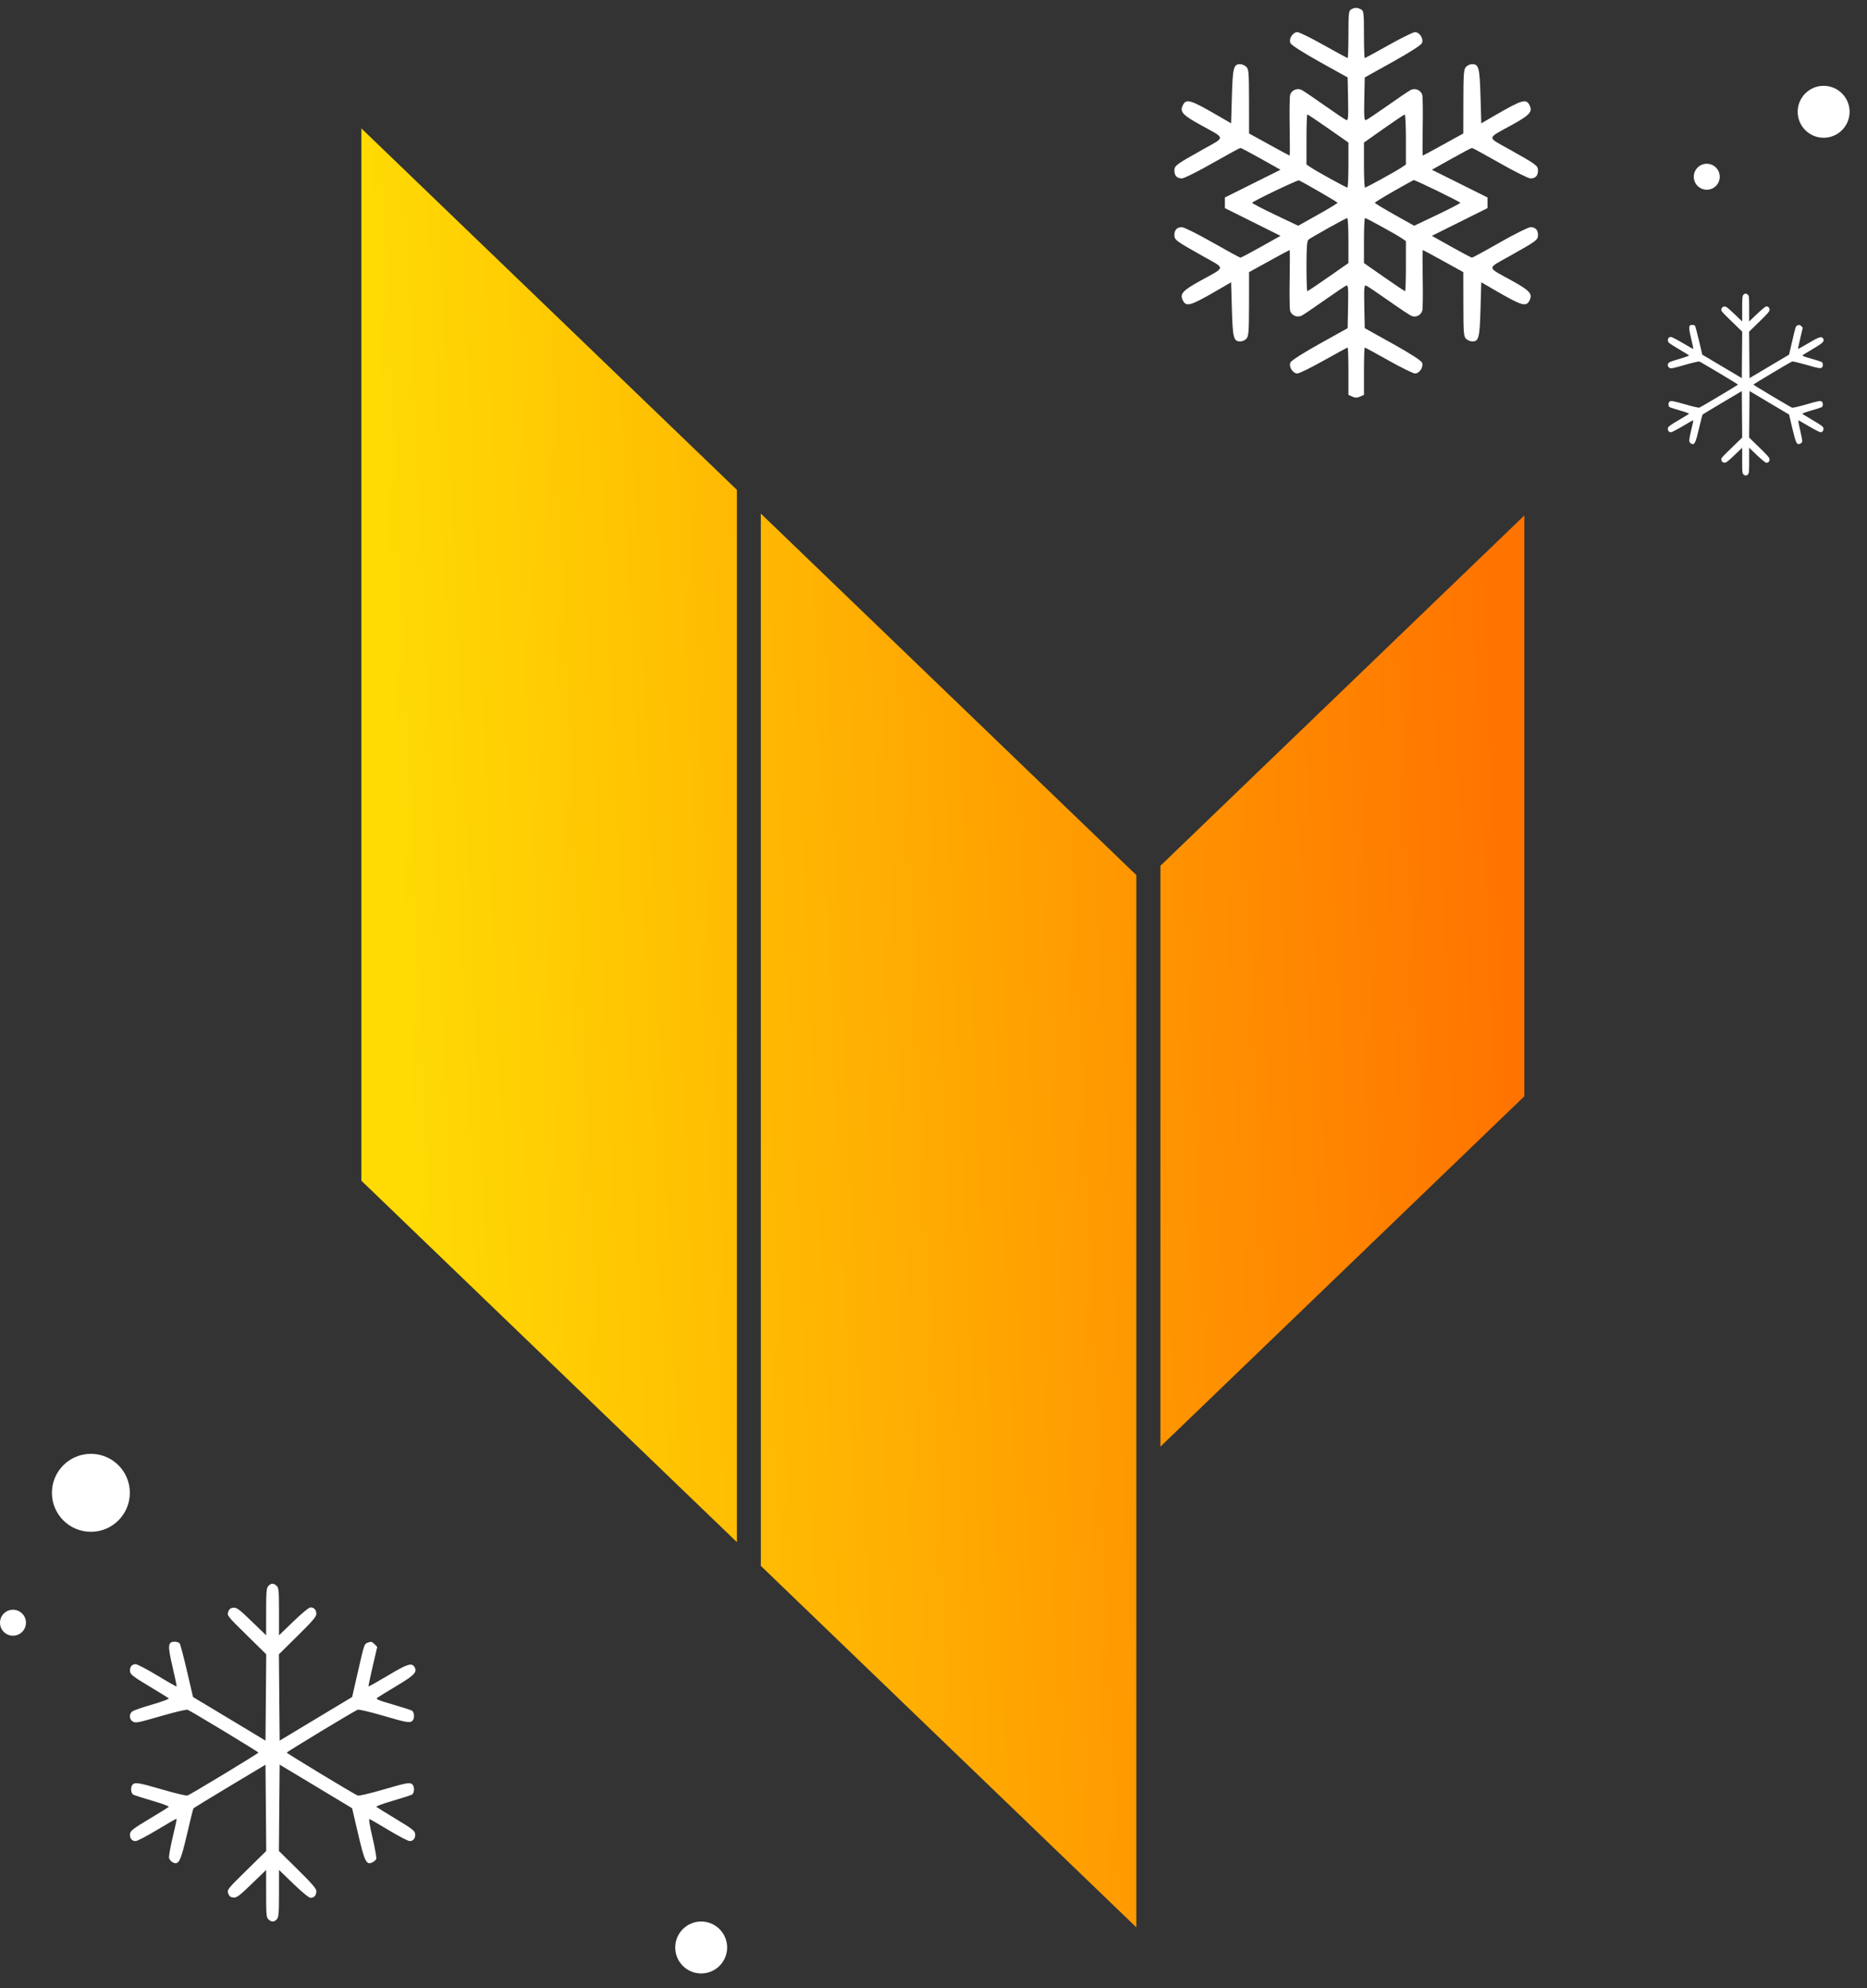 <svg width="62" height="66" viewBox="0 0 62 66" fill="none" xmlns="http://www.w3.org/2000/svg">
<rect x="0" y="0" width="62" height="66" fill="#333333" stroke="none"/>
<path fill-rule="evenodd" clip-rule="evenodd" d="M12 4.262L24.471 16.261V51.192L12 39.193V4.262ZM25.266 17.049L37.736 29.049V63.98L25.266 51.98V17.049ZM38.535 28.74L50.621 17.111V36.392L38.535 48.022V28.74Z" fill="url(#paint0_linear_10588_666)"/>
<path fill-rule="evenodd" clip-rule="evenodd" d="M8.909 52.65C8.849 52.718 8.838 52.846 8.838 53.508V54.286L8.358 53.821C7.943 53.42 7.86 53.358 7.75 53.368C7.653 53.378 7.612 53.411 7.579 53.507C7.537 53.63 7.554 53.651 8.189 54.274L8.841 54.915L8.829 56.348L8.817 57.781L7.614 57.057L6.41 56.334L6.209 55.471C6.099 54.996 5.989 54.583 5.966 54.553C5.942 54.523 5.867 54.498 5.799 54.498C5.573 54.498 5.563 54.624 5.731 55.337C5.812 55.683 5.873 55.974 5.865 55.983C5.858 55.992 5.57 55.829 5.227 55.621C4.883 55.413 4.558 55.243 4.504 55.243C4.376 55.243 4.301 55.341 4.318 55.486C4.33 55.585 4.424 55.658 4.951 55.974C5.292 56.178 5.586 56.36 5.604 56.379C5.623 56.398 5.383 56.487 5.071 56.578C4.758 56.668 4.459 56.77 4.406 56.804C4.281 56.886 4.281 57.062 4.406 57.146C4.494 57.205 4.574 57.19 5.332 56.97C5.788 56.838 6.192 56.741 6.229 56.756C6.347 56.802 8.582 58.154 8.582 58.179C8.582 58.205 6.347 59.557 6.229 59.603C6.192 59.617 5.82 59.53 5.402 59.408C4.599 59.175 4.486 59.156 4.404 59.24C4.327 59.319 4.342 59.529 4.428 59.575C4.469 59.597 4.758 59.69 5.071 59.781C5.383 59.871 5.623 59.961 5.604 59.98C5.586 59.999 5.292 60.181 4.951 60.385C4.424 60.701 4.33 60.774 4.318 60.873C4.301 61.018 4.376 61.116 4.504 61.116C4.558 61.116 4.883 60.946 5.227 60.738C5.57 60.53 5.858 60.367 5.865 60.376C5.873 60.385 5.815 60.659 5.736 60.984C5.658 61.309 5.604 61.621 5.615 61.676C5.627 61.731 5.685 61.798 5.744 61.826C5.938 61.917 6.001 61.788 6.213 60.876C6.318 60.421 6.414 60.038 6.427 60.025C6.44 60.012 6.983 59.681 7.633 59.29L8.817 58.58L8.829 60.012L8.841 61.444L8.189 62.085C7.554 62.708 7.537 62.729 7.579 62.852C7.612 62.948 7.653 62.981 7.75 62.99C7.86 63.001 7.943 62.939 8.358 62.538L8.838 62.073V62.858C8.838 63.563 8.846 63.651 8.916 63.716C9.018 63.81 9.107 63.808 9.195 63.709C9.255 63.64 9.265 63.513 9.265 62.85V62.073L9.745 62.536C10.035 62.816 10.261 63 10.313 63C10.432 63 10.504 62.919 10.506 62.783C10.507 62.696 10.373 62.539 9.885 62.058L9.262 61.444L9.274 60.011L9.287 58.578L10.49 59.301L11.693 60.025L11.891 60.873C12.109 61.803 12.165 61.917 12.364 61.824C12.423 61.796 12.482 61.745 12.495 61.709C12.509 61.674 12.453 61.357 12.371 61.005C12.267 60.554 12.239 60.372 12.278 60.387C12.309 60.399 12.599 60.568 12.923 60.762C13.248 60.957 13.554 61.116 13.605 61.116C13.728 61.116 13.802 61.016 13.786 60.873C13.774 60.774 13.678 60.7 13.152 60.384C12.812 60.179 12.518 59.997 12.499 59.979C12.48 59.961 12.72 59.871 13.033 59.781C13.345 59.69 13.634 59.597 13.676 59.575C13.762 59.529 13.776 59.319 13.699 59.24C13.618 59.157 13.523 59.173 12.713 59.41C12.294 59.533 11.918 59.62 11.879 59.605C11.758 59.557 9.522 58.205 9.522 58.179C9.522 58.154 11.757 56.802 11.878 56.755C11.917 56.739 12.289 56.827 12.706 56.949C13.505 57.184 13.617 57.203 13.699 57.119C13.776 57.04 13.762 56.83 13.676 56.784C13.634 56.762 13.344 56.669 13.03 56.577C12.555 56.439 12.47 56.403 12.528 56.359C12.567 56.33 12.858 56.151 13.176 55.961C13.768 55.607 13.866 55.503 13.763 55.335C13.673 55.188 13.523 55.236 12.883 55.62C12.535 55.828 12.245 55.991 12.238 55.982C12.231 55.974 12.293 55.675 12.376 55.318L12.527 54.67L12.435 54.576C12.359 54.498 12.322 54.488 12.228 54.522C12.094 54.571 12.102 54.546 11.871 55.558L11.694 56.334L10.49 57.057L9.287 57.781L9.274 56.348L9.262 54.915L9.884 54.301C10.372 53.821 10.507 53.663 10.505 53.576C10.504 53.44 10.432 53.359 10.313 53.359C10.261 53.359 10.035 53.543 9.745 53.823L9.265 54.286V53.501C9.265 52.795 9.257 52.708 9.187 52.643C9.086 52.548 8.997 52.551 8.909 52.65Z" fill="white"/>
<circle cx="23.285" cy="64.648" r="0.862" fill="white"/>
<circle cx="3.018" cy="49.555" r="1.294" fill="white"/>
<circle cx="0.431" cy="53.867" r="0.431" fill="white"/>
<path fill-rule="evenodd" clip-rule="evenodd" d="M57.893 9.789C57.86 9.826 57.855 9.895 57.855 10.252V10.671L57.592 10.42C57.366 10.204 57.321 10.171 57.261 10.176C57.208 10.181 57.186 10.199 57.168 10.251C57.145 10.317 57.154 10.328 57.5 10.664L57.856 11.009L57.849 11.78L57.843 12.552L57.187 12.163L56.53 11.773L56.421 11.308C56.36 11.053 56.301 10.83 56.288 10.814C56.275 10.798 56.234 10.785 56.197 10.785C56.074 10.785 56.068 10.852 56.16 11.236C56.204 11.422 56.237 11.579 56.233 11.584C56.229 11.589 56.072 11.501 55.885 11.389C55.697 11.277 55.52 11.186 55.49 11.186C55.42 11.186 55.38 11.238 55.389 11.316C55.395 11.37 55.447 11.409 55.734 11.579C55.92 11.689 56.081 11.787 56.091 11.797C56.101 11.807 55.97 11.855 55.8 11.904C55.629 11.953 55.466 12.008 55.437 12.026C55.369 12.07 55.369 12.165 55.437 12.21C55.485 12.242 55.529 12.234 55.942 12.116C56.191 12.044 56.411 11.992 56.431 12C56.496 12.025 57.715 12.753 57.715 12.767C57.715 12.78 56.496 13.508 56.431 13.533C56.411 13.541 56.208 13.494 55.98 13.428C55.542 13.303 55.481 13.292 55.436 13.338C55.394 13.38 55.402 13.493 55.449 13.518C55.471 13.53 55.629 13.58 55.8 13.629C55.97 13.678 56.101 13.726 56.091 13.736C56.081 13.746 55.92 13.845 55.734 13.954C55.447 14.124 55.395 14.164 55.389 14.217C55.38 14.295 55.42 14.348 55.49 14.348C55.52 14.348 55.697 14.256 55.885 14.144C56.072 14.032 56.229 13.945 56.233 13.95C56.237 13.954 56.205 14.102 56.163 14.277C56.12 14.452 56.09 14.62 56.097 14.649C56.103 14.679 56.135 14.716 56.167 14.73C56.273 14.779 56.307 14.71 56.422 14.219C56.48 13.974 56.532 13.768 56.539 13.761C56.546 13.754 56.842 13.575 57.197 13.365L57.843 12.982L57.849 13.754L57.856 14.525L57.5 14.87C57.154 15.205 57.145 15.216 57.168 15.283C57.186 15.334 57.208 15.352 57.261 15.357C57.321 15.363 57.366 15.33 57.592 15.114L57.855 14.863V15.286C57.855 15.666 57.859 15.713 57.897 15.748C57.953 15.799 58.001 15.798 58.049 15.744C58.082 15.707 58.087 15.639 58.087 15.282V14.863L58.349 15.113C58.507 15.263 58.63 15.362 58.659 15.362C58.724 15.362 58.763 15.319 58.764 15.246C58.765 15.198 58.692 15.114 58.425 14.855L58.086 14.525L58.093 13.753L58.099 12.981L58.755 13.371L59.412 13.761L59.52 14.217C59.639 14.718 59.669 14.779 59.777 14.729C59.81 14.714 59.842 14.687 59.849 14.667C59.857 14.648 59.826 14.478 59.782 14.288C59.725 14.046 59.71 13.947 59.731 13.956C59.748 13.962 59.906 14.053 60.083 14.158C60.26 14.262 60.427 14.348 60.455 14.348C60.522 14.348 60.562 14.294 60.553 14.217C60.547 14.164 60.495 14.124 60.208 13.954C60.022 13.844 59.861 13.745 59.851 13.736C59.841 13.726 59.972 13.678 60.142 13.629C60.313 13.58 60.471 13.53 60.493 13.518C60.54 13.493 60.548 13.38 60.506 13.338C60.462 13.293 60.41 13.302 59.968 13.429C59.739 13.495 59.535 13.543 59.513 13.534C59.447 13.509 58.227 12.781 58.227 12.767C58.227 12.753 59.447 12.025 59.513 11.999C59.534 11.991 59.737 12.039 59.964 12.104C60.4 12.231 60.461 12.241 60.506 12.196C60.548 12.153 60.54 12.04 60.493 12.015C60.471 12.003 60.312 11.953 60.141 11.904C59.882 11.83 59.836 11.81 59.867 11.787C59.888 11.771 60.047 11.675 60.221 11.572C60.544 11.382 60.597 11.326 60.541 11.235C60.492 11.156 60.41 11.182 60.061 11.388C59.871 11.501 59.713 11.588 59.709 11.584C59.705 11.579 59.739 11.418 59.785 11.226L59.867 10.877L59.816 10.826C59.775 10.784 59.755 10.779 59.703 10.797C59.63 10.824 59.635 10.81 59.509 11.355L59.412 11.773L58.756 12.162L58.099 12.552L58.092 11.78L58.086 11.009L58.425 10.678C58.691 10.42 58.765 10.335 58.764 10.288C58.763 10.215 58.724 10.171 58.659 10.171C58.63 10.171 58.507 10.27 58.349 10.421L58.087 10.671V10.248C58.087 9.868 58.083 9.82 58.045 9.785C57.989 9.735 57.941 9.736 57.893 9.789Z" fill="white"/>
<path fill-rule="evenodd" clip-rule="evenodd" d="M44.869 0.312C44.789 0.358 44.779 0.454 44.779 1.145C44.779 1.575 44.767 1.927 44.752 1.927C44.737 1.927 44.38 1.733 43.959 1.497C43.538 1.26 43.145 1.067 43.085 1.067C42.931 1.067 42.789 1.291 42.854 1.432C42.884 1.499 43.263 1.741 43.828 2.056L44.753 2.571L44.767 3.292C44.779 3.897 44.77 4.008 44.709 3.985C44.668 3.97 44.346 3.754 43.993 3.505C43.64 3.256 43.298 3.024 43.233 2.99C43.079 2.909 42.884 2.992 42.842 3.155C42.825 3.221 42.819 3.7 42.828 4.219C42.837 4.739 42.836 5.164 42.826 5.164C42.816 5.164 42.509 4.999 42.144 4.797L41.479 4.431L41.478 3.364C41.477 2.395 41.468 2.289 41.382 2.213C41.33 2.167 41.24 2.129 41.182 2.129C40.967 2.129 40.936 2.248 40.909 3.195L40.883 4.094L40.445 3.84C39.513 3.299 39.387 3.263 39.273 3.508C39.178 3.713 39.281 3.824 39.86 4.143C40.721 4.618 40.712 4.531 39.947 4.96C39.043 5.467 39 5.499 39 5.663C39 5.834 39.085 5.923 39.25 5.923C39.319 5.923 39.775 5.695 40.264 5.417C40.753 5.139 41.171 4.911 41.193 4.911C41.214 4.911 41.523 5.074 41.878 5.273L42.523 5.635L41.6 6.095L40.677 6.555V6.732V6.909L41.6 7.369L42.523 7.829L41.878 8.191C41.523 8.39 41.214 8.553 41.193 8.553C41.171 8.553 40.753 8.326 40.264 8.047C39.775 7.769 39.319 7.542 39.25 7.542C39.085 7.542 39 7.63 39 7.801C39 7.965 39.043 7.997 39.947 8.504C40.712 8.934 40.721 8.847 39.86 9.321C39.281 9.641 39.178 9.752 39.273 9.956C39.387 10.201 39.513 10.166 40.445 9.625L40.883 9.37L40.909 10.27C40.937 11.225 40.966 11.335 41.191 11.335C41.254 11.335 41.344 11.294 41.391 11.243C41.465 11.163 41.477 11.005 41.478 10.092L41.479 9.034L42.144 8.667C42.509 8.465 42.816 8.3 42.826 8.3C42.836 8.3 42.837 8.725 42.828 9.245C42.819 9.765 42.825 10.244 42.842 10.309C42.884 10.473 43.079 10.555 43.233 10.475C43.298 10.441 43.64 10.209 43.993 9.96C44.346 9.711 44.668 9.495 44.709 9.479C44.77 9.456 44.779 9.567 44.767 10.173L44.753 10.894L43.828 11.409C43.263 11.723 42.884 11.966 42.854 12.032C42.789 12.174 42.931 12.398 43.085 12.398C43.145 12.398 43.538 12.204 43.959 11.968C44.38 11.731 44.737 11.538 44.752 11.538C44.767 11.538 44.779 11.891 44.779 12.323V13.108L44.908 13.166C45.004 13.209 45.069 13.209 45.166 13.166L45.295 13.108V12.323C45.295 11.891 45.307 11.538 45.322 11.538C45.337 11.538 45.694 11.731 46.115 11.968C46.535 12.204 46.929 12.398 46.989 12.398C47.143 12.398 47.285 12.174 47.22 12.032C47.19 11.966 46.811 11.723 46.246 11.409L45.321 10.894L45.306 10.173C45.294 9.567 45.304 9.456 45.365 9.479C45.405 9.495 45.733 9.715 46.094 9.969C46.455 10.224 46.803 10.455 46.867 10.484C47.017 10.551 47.191 10.466 47.233 10.306C47.249 10.242 47.255 9.765 47.246 9.245C47.237 8.725 47.238 8.3 47.248 8.3C47.258 8.3 47.565 8.465 47.93 8.667L48.594 9.034L48.596 10.101C48.597 11.069 48.606 11.176 48.691 11.252C48.743 11.298 48.833 11.335 48.892 11.335C49.107 11.335 49.138 11.217 49.165 10.27L49.191 9.37L49.629 9.625C50.561 10.166 50.687 10.201 50.801 9.956C50.896 9.752 50.793 9.641 50.214 9.321C49.352 8.847 49.362 8.934 50.127 8.504C51.031 7.997 51.074 7.965 51.074 7.801C51.074 7.63 50.989 7.542 50.824 7.542C50.755 7.542 50.298 7.769 49.81 8.047C49.321 8.326 48.903 8.553 48.881 8.553C48.859 8.553 48.551 8.39 48.196 8.191L47.55 7.829L48.474 7.369L49.397 6.909V6.732V6.555L48.474 6.095L47.55 5.635L48.196 5.273C48.551 5.074 48.859 4.911 48.881 4.911C48.903 4.911 49.321 5.139 49.81 5.417C50.298 5.695 50.755 5.923 50.824 5.923C50.989 5.923 51.074 5.834 51.074 5.663C51.074 5.499 51.031 5.467 50.127 4.96C49.362 4.531 49.352 4.618 50.214 4.143C50.793 3.824 50.896 3.713 50.801 3.508C50.687 3.263 50.561 3.299 49.629 3.84L49.191 4.094L49.165 3.195C49.137 2.24 49.108 2.129 48.883 2.129C48.819 2.129 48.73 2.171 48.682 2.222C48.609 2.301 48.597 2.46 48.596 3.372L48.594 4.431L47.93 4.797C47.565 4.999 47.258 5.164 47.248 5.164C47.238 5.164 47.237 4.739 47.246 4.219C47.255 3.7 47.248 3.221 47.232 3.155C47.19 2.992 46.995 2.909 46.841 2.99C46.776 3.024 46.434 3.256 46.081 3.505C45.727 3.754 45.405 3.97 45.365 3.985C45.304 4.008 45.294 3.897 45.306 3.292L45.321 2.571L46.246 2.056C46.811 1.741 47.19 1.499 47.22 1.432C47.285 1.291 47.143 1.067 46.989 1.067C46.929 1.067 46.535 1.26 46.115 1.497C45.694 1.733 45.337 1.927 45.322 1.927C45.307 1.927 45.295 1.575 45.295 1.144C45.295 0.423 45.287 0.358 45.195 0.31C45.072 0.245 44.986 0.246 44.869 0.312ZM43.386 4.63V5.461L43.528 5.557C43.717 5.686 44.699 6.226 44.743 6.226C44.763 6.226 44.779 5.89 44.779 5.479V4.732L44.111 4.265C43.743 4.008 43.43 3.798 43.414 3.798C43.399 3.798 43.386 4.172 43.386 4.63ZM45.953 4.268L45.295 4.732V5.479C45.295 5.89 45.311 6.226 45.33 6.226C45.375 6.226 46.357 5.686 46.546 5.557L46.688 5.461V4.63C46.688 4.172 46.671 3.8 46.649 3.801C46.628 3.803 46.315 4.013 45.953 4.268ZM42.341 6.337C41.922 6.536 41.58 6.715 41.58 6.733C41.58 6.75 41.924 6.929 42.345 7.13L43.111 7.494L43.764 7.128C44.124 6.926 44.418 6.748 44.418 6.731C44.418 6.708 43.284 6.052 43.131 5.986C43.115 5.979 42.76 6.137 42.341 6.337ZM46.288 6.343C45.941 6.541 45.656 6.716 45.656 6.732C45.656 6.748 45.95 6.926 46.309 7.128L46.963 7.494L47.728 7.13C48.15 6.929 48.494 6.75 48.494 6.732C48.494 6.7 46.992 5.969 46.945 5.978C46.931 5.981 46.636 6.145 46.288 6.343ZM44.11 7.57C43.785 7.752 43.489 7.925 43.452 7.955C43.403 7.995 43.386 8.223 43.386 8.838C43.386 9.293 43.399 9.666 43.414 9.666C43.43 9.666 43.743 9.456 44.111 9.199L44.779 8.733V7.985C44.779 7.574 44.761 7.238 44.74 7.238C44.719 7.239 44.435 7.388 44.11 7.57ZM45.295 7.985V8.733L45.963 9.199C46.331 9.456 46.644 9.666 46.66 9.666C46.675 9.666 46.688 9.292 46.688 8.835V8.004L46.546 7.907C46.357 7.778 45.375 7.238 45.33 7.238C45.311 7.238 45.295 7.574 45.295 7.985Z" fill="white"/>
<circle cx="60.56" cy="3.711" r="0.862" fill="white"/>
<circle cx="56.679" cy="5.867" r="0.431" fill="white"/>
<defs>
<linearGradient id="paint0_linear_10588_666" x1="13.358" y1="39.843" x2="50.621" y2="38.17" gradientUnits="userSpaceOnUse">
<stop stop-color="#FFDB03"/>
<stop offset="1" stop-color="#FF7300"/>
</linearGradient>
</defs>
</svg>
